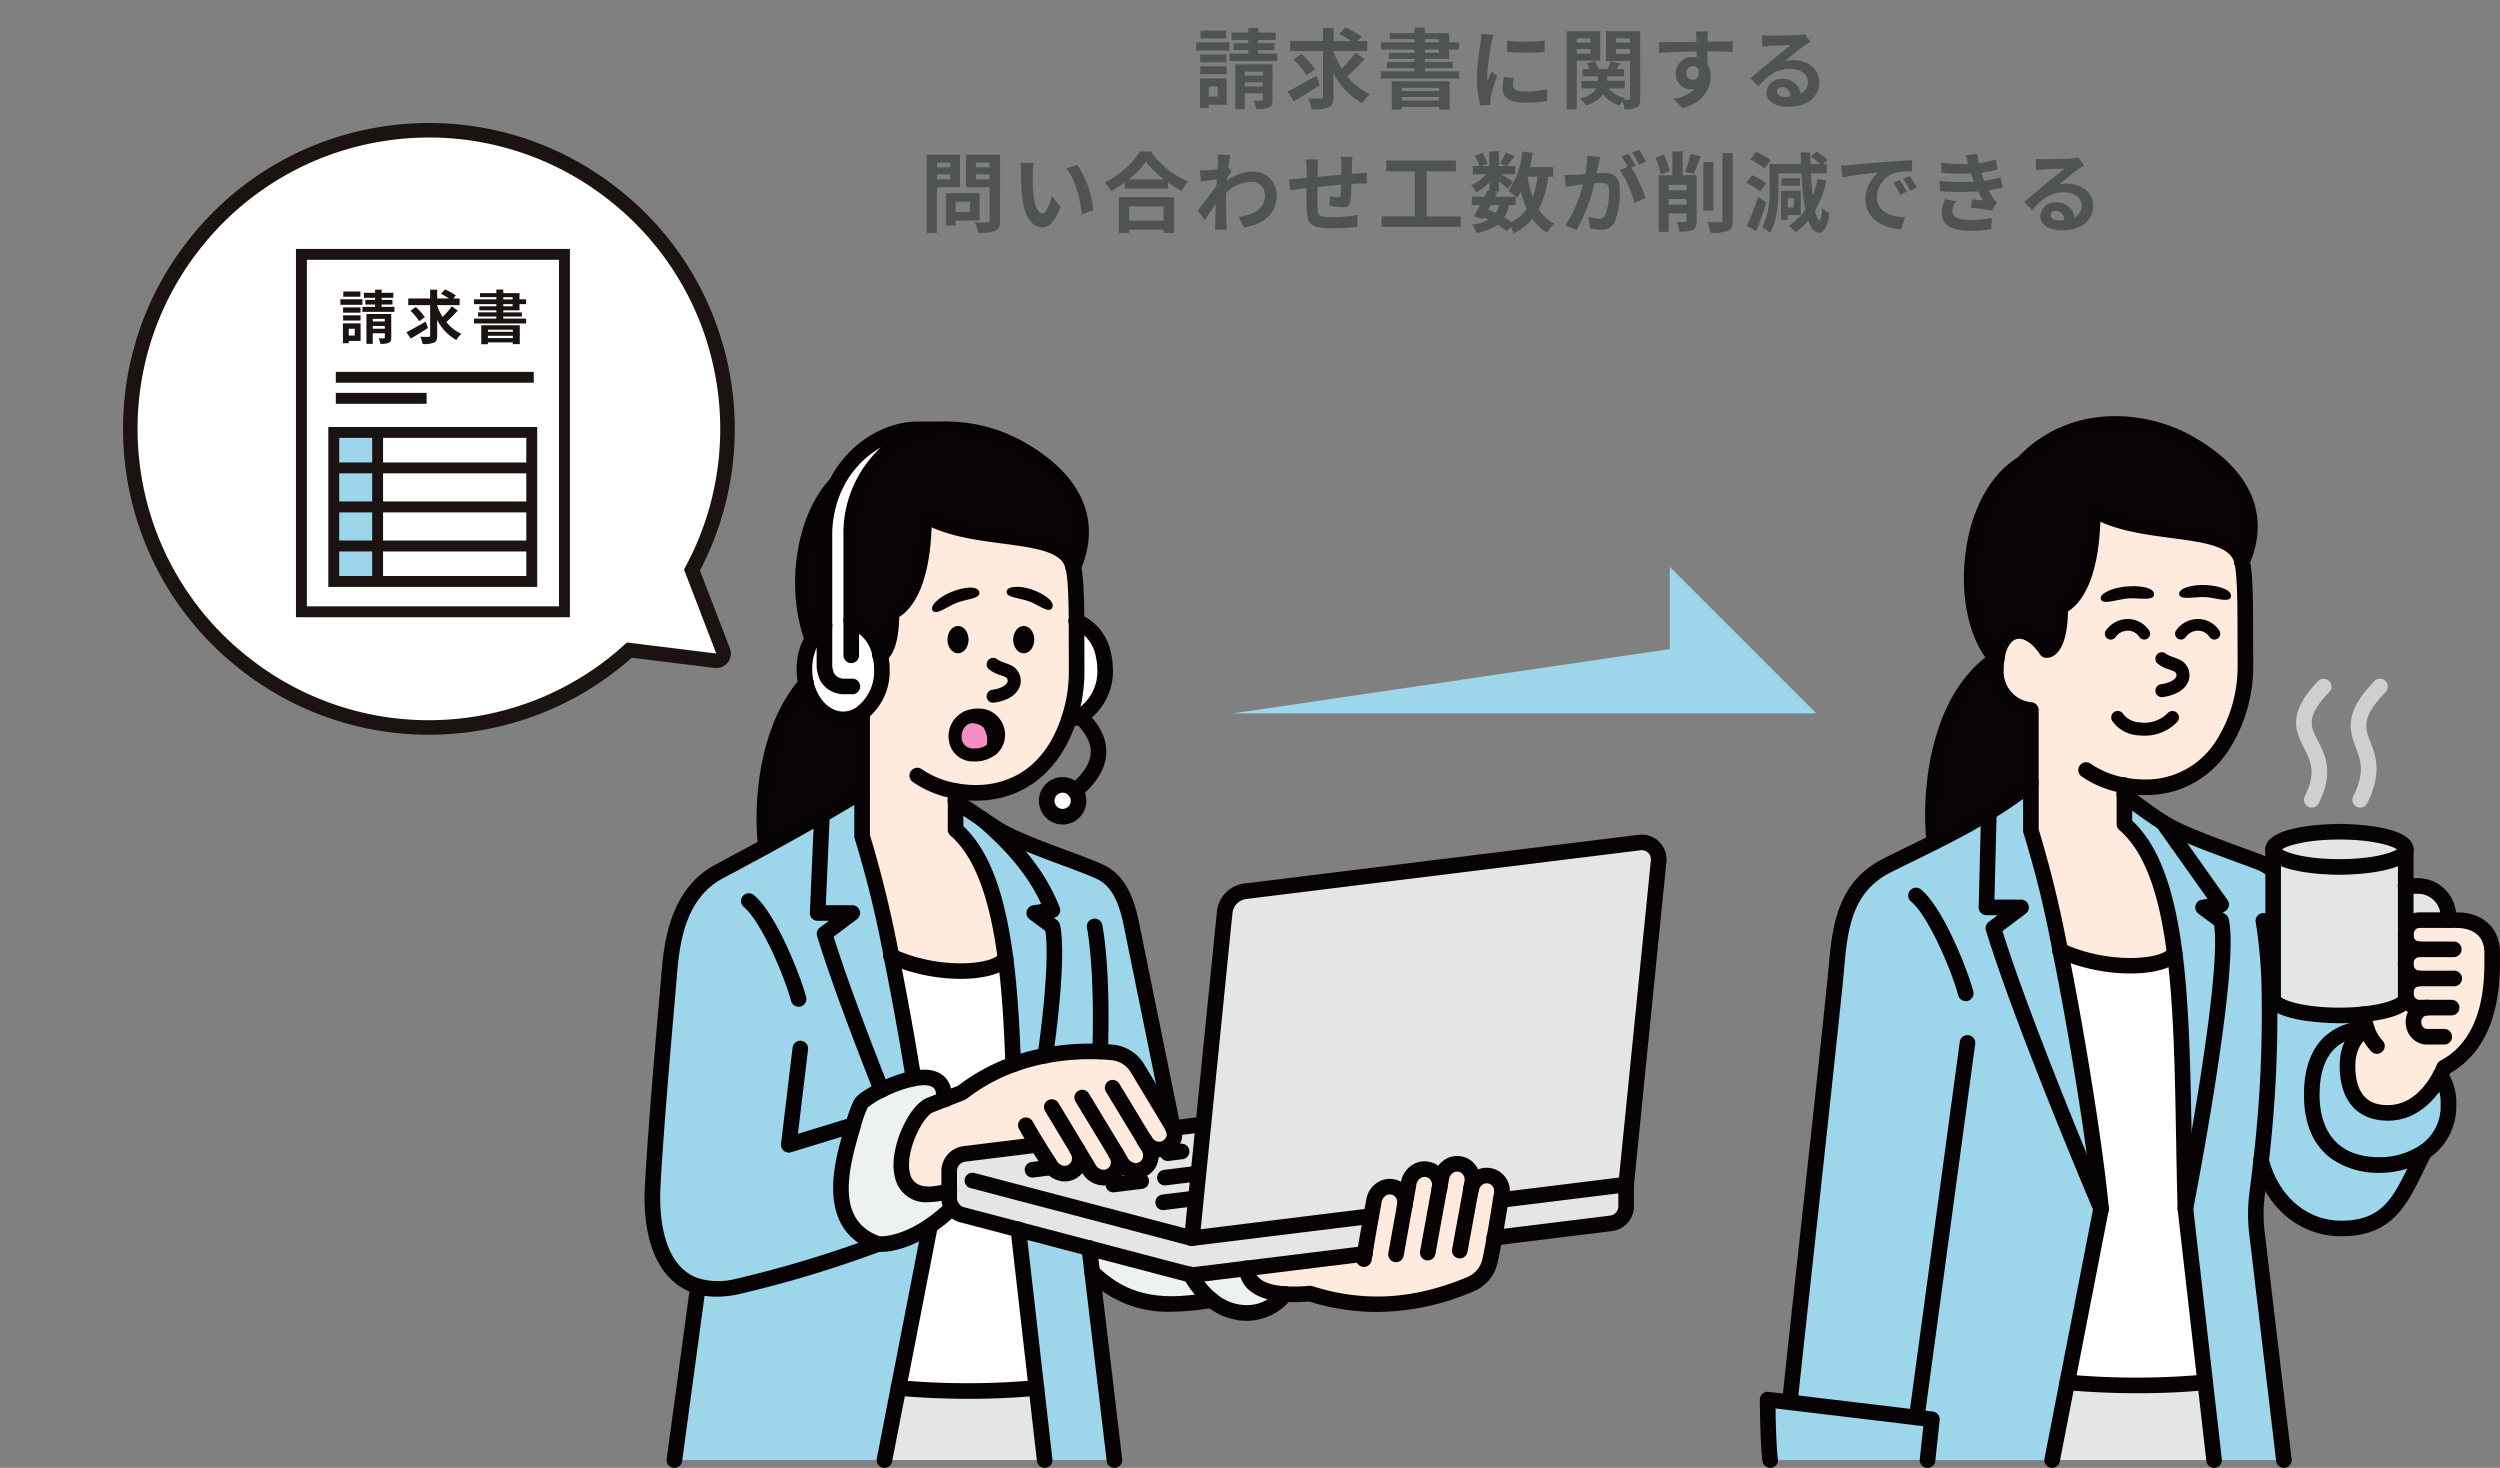 <svg xmlns="http://www.w3.org/2000/svg" width="344.001" height="201.982"><rect width="100%" height="100%" fill="#808080" stroke="none"/><path d="M169.614 98.164h80.318L229.773 78v11.312z" fill="#9dd5ea"/><g fill="#fff"><path d="M26.632 33.766l.067-.086a40.751 40.751 0 0112.37-10.59 40.874 40.874 0 0114.952-4.858 40.872 40.872 0 0115.682 1.104 40.749 40.749 0 0114.56 7.291l.087.068a40.86 40.86 0 019.69 10.83 40.858 40.858 0 015.183 13.034c.965 4.6 1.139 9.29.515 13.937a40.647 40.647 0 01-4.311 13.536l-.21.401.162.423 4.115 10.71a.985.985 0 01-.146.975.985.985 0 01-.91.377L87.05 89.509l-.45-.056-.338.302a40.647 40.647 0 01-12.095 7.45 41.087 41.087 0 01-13.65 2.865 40.858 40.858 0 01-13.898-1.882 40.86 40.86 0 01-12.85-6.79l-.086-.068a40.749 40.749 0 01-10.591-12.37 40.872 40.872 0 01-4.857-14.952 40.874 40.874 0 011.104-15.682 40.751 40.751 0 017.292-14.56z"/><path d="M27.42 34.382a39.878 39.878 0 00-8.191 29.505 39.877 39.877 0 0015.07 26.655l.087.067a39.864 39.864 0 0012.536 6.625 39.86 39.86 0 0013.56 1.837A40.09 40.09 0 0073.8 96.276a39.65 39.65 0 0011.798-7.268l.677-.603 12.285 1.52-4.44-11.556.421-.802a39.65 39.65 0 004.206-13.204 40.09 40.09 0 00-.503-13.599A39.86 39.86 0 0093.19 38.05a39.863 39.863 0 00-9.455-10.566l-.087-.068a39.877 39.877 0 00-29.505-8.19 39.878 39.878 0 00-26.655 15.071l-.067.086m-1.576-1.232l.067-.086C40.2 14.786 66.601 11.551 84.88 25.84l.087.068c16.243 12.698 20.604 34.963 11.346 52.59l4.116 10.71c.541 1.41-.615 2.888-2.113 2.703l-11.387-1.408c-14.871 13.24-37.53 14.381-53.774 1.683l-.086-.067C14.79 77.83 11.557 51.429 25.845 33.151z" fill="#1a1311"/></g><path fill="#fff" stroke="#1a1311" stroke-miterlimit="10" stroke-width="1.5" d="M41.474 35h36.195v49.183H41.474z"/><path d="M49.588 40.11h-2.352v.72h2.352zm.284 1.072h-3.036v.756h3.036zm-.26 1.112h-2.4v.728h2.4zm-2.4 1.808h2.4v-.712h-2.4zm1.6 1.144v.92h-.824v-.92zm.808-.752h-2.432v2.728h.8v-.312h1.632zm1.672.736v-.376h1.656v.376zm1.656-1.352v.36h-1.656v-.36zm.888-.672H50.42v4.112h.872v-1.464h1.656v.576c0 .088-.024.12-.128.12s-.432.008-.728 0a2.821 2.821 0 01.248.76 2.838 2.838 0 001.152-.136c.272-.12.344-.328.344-.728zm-1.32-.984v-.32h1.488v-.64h-1.488v-.288h1.608v-.68h-1.608v-.432h-.9v.432h-1.544v.68h1.54v.288h-1.34v.64h1.34v.32h-1.74v.688h4.4v-.688zm6.056 2.032c-.952.552-1.984 1.128-2.648 1.456l.592.88c.7-.4 1.584-.952 2.376-1.464zm-.112-.608a7.593 7.593 0 00-1.248-1.4l-.728.512a7.806 7.806 0 011.2 1.448zm3.7-1.5a9.966 9.966 0 01-1.26 1.452 8.18 8.18 0 01-.744-1.528v-.08h3.088v-.92h-.888l.368-.416a9.86 9.86 0 00-1.488-.832l-.552.6a11.045 11.045 0 011.1.648h-1.628v-1.2h-.968v1.2h-3.016v.92h3.016v4.168c0 .144-.056.192-.208.192s-.664.008-1.152-.012a3.948 3.948 0 01.328 1 3.671 3.671 0 001.56-.2c.336-.152.44-.416.44-.976v-2.14a6.622 6.622 0 002.632 2.768 3.822 3.822 0 01.7-.848 5.785 5.785 0 01-2.072-1.632 18.432 18.432 0 001.576-1.584zm8.408 3.224v.288H67.14v-.288zm-3.428 1.148v-.312h3.424v.312zm-.92.84h.92v-.24h3.424v.232h.96v-2.592h-5.3zm3.032-5.512h1.288v.3h-1.288zm0-.952h1.288v.3h-1.288zm2.232 1.808v-.856h.912v-.656h-.912v-.852h-2.232v-.5H68.3v.5h-2.256v.552H68.3v.3h-3.072v.656H68.3v.3h-2.344v.552H68.3v.28h-2.52v.576h2.52v.288h-3.08v.664h7.176v-.664h-3.144v-.284h2.56v-.576h-2.56v-.28z" fill="#1a1311"/><path d="M73.448 51.919H46.206m12.496 2.892H46.206" fill="none" stroke="#1a1311" stroke-miterlimit="10" stroke-width="1.5"/><path fill="#9dd5ea" d="M45.937 59.537h6.039v20.519h-6.039z"/><path d="M51.961 80.019V59.493m-6.034.011h27.242v20.505H45.927zm.178 4.879h26.886m-26.886 5.373h26.886M46.105 75.13h26.886" fill="none" stroke="#1a1311" stroke-miterlimit="10" stroke-width="1.5"/><path d="M336.902 126.101v.511h-4.03a1.781 1.781 0 00-1.31.587 2.03 2.03 0 00-.529 1.188v-6.478h1.682a4.189 4.189 0 014.187 4.192zm-14.995-11.649c5.039 0 9.125 1.084 9.125 2.419s-4.086 2.423-9.125 2.423-9.122-1.084-9.122-2.423 4.083-2.419 9.122-2.419z" fill="#e4e6e6"/><path d="M331.033 136.869v.433c0 1.023-2.394 1.9-5.776 2.251a32.782 32.782 0 01-3.35.168c-5.039 0-9.122-1.081-9.122-2.419v-20.431c0 1.339 4.083 2.423 9.122 2.423s9.125-1.084 9.125-2.423v11.516a1.925 1.925 0 000 .458v3.554a1.925 1.925 0 000 .458v3.554a1.927 1.927 0 000 .458z" fill="#e4e6e6"/><path d="M332.872 130.624a1.91 1.91 0 01-1.839-1.779v-.458a2.031 2.031 0 01.53-1.188 1.779 1.779 0 011.309-.587h5.19c2.559 0 4.864 1.374 4.864 4.531s.325 12.071-6.628 15.761a9.978 9.978 0 01-.5 1.074c-.941 1.782-3.242 5.153-7.186 5.153-4.721 0-5.593-3.69-5.593-6.467 0-4 2.669-5.071 2.669-5.071a8.609 8.609 0 01-.43-2.04c3.382-.354 5.776-1.227 5.776-2.251v-.894a1.91 1.91 0 011.839-1.775 1.779 1.779 0 01-1.309-.587 2.052 2.052 0 01-.53-1.192v-.458a1.91 1.91 0 011.838-1.772z" fill="#ffeade"/><path d="M335.797 147.978a6.73 6.73 0 011.105 4 7.5 7.5 0 01-3.335 6.535 11.215 11.215 0 01-6.105 1.8c-3.65 0-9.362-1.474-9.362-9.677 0-9.681 7.587-9.04 7.587-9.04s-2.67 1.066-2.67 5.071c0 2.777.873 6.467 5.594 6.467 3.944-.003 6.249-3.374 7.186-5.156z" fill="#9dd5ea"/><path d="M327.462 160.31a11.213 11.213 0 006.1-1.8c-2.931 5.765-4.241 10.525-11.42 10.525-5.529 0-9.648-4.087-11.012-9.344a174.165 174.165 0 001.149-22.381l.5-.011c0 1.338 4.083 2.419 9.122 2.419a32.756 32.756 0 003.35-.168 8.564 8.564 0 00.429 2.04s-7.587-.641-7.587 9.04c.006 8.205 5.718 9.68 9.369 9.68z" fill="#9dd5ea"/><path d="M312.284 137.313a174.166 174.166 0 01-1.149 22.381q-.248 2.249-.558 4.649a21.358 21.358 0 00-.022 5.279l3.711 31.285h-9.608l-1.22-10.7-2.727-23.9s6.449-32.914 4.924-39.6l-2.491-1.847 2.491-.4-8.013-11.3c2.664 1.736 9.151 3.908 13.2 5.454a6.8 6.8 0 011.961 1.156v17.525z" fill="#9dd5ea"/><path d="M292.319 108.071v5.329c3.933 3.4 5.9 9.752 6.921 17.79-1.611 2.194-9.566 2.484-15.746-.369a145.682 145.682 0 00-4.038-16.519V97.69a5.325 5.325 0 01-4.81-5.565 10.456 10.456 0 01.1-1.478c.629-4.556 4.236-5.153 6.863-1.2 0 0 1.894.165 1.894-6 0 0 4.513-1.2 4.47-13.417 6.864 4.28 19.4 1.668 20.521 7.229.487 1.5.472 7.2.472 8.929 0 1.428.015 3.056.015 5.59 0 6.71-3.818 16.548-13.846 16.548a15.4 15.4 0 01-2.816-.255z" fill="#ffeade"/><path d="M301.333 61.064c10.325 5.952 8.582 13.13 7.157 16.194-1.116-5.561-13.656-2.949-20.52-7.229.042 12.214-4.47 13.417-4.47 13.417 0 6.166-1.893 6-1.893 6-2.626-3.955-6.234-3.357-6.864 1.2-5.293-5.608-4.734-21.805 3.593-26.883 6.406-6.821 16.08-6.688 22.997-2.699z" fill="#080304"/><path d="M305.635 126.71c1.525 6.685-4.924 39.6-4.924 39.6-.361-12.672-.2-25.18-1.47-35.118-1.024-8.038-2.989-14.39-6.922-17.79v-4.044a63.513 63.513 0 005.3 3.811l8.012 11.3-2.49.4z" fill="#9dd5ea"/><path d="M303.439 190.21l1.22 10.7h-22.282l2.083-10.7a106.2 106.2 0 0018.979 0z" fill="#e4e6e6"/><path d="M300.71 166.308l2.728 23.9a106.167 106.167 0 01-18.979 0l4.652-23.9c-.755-8.042-3.139-23.155-5.619-35.487 6.18 2.852 14.136 2.562 15.747.369 1.271 9.938 1.114 22.446 1.471 35.118z" fill="#fff"/><path d="M263.742 195.048l-17.458-2.094c.716-7 5.987-54.712 6.431-60.037.476-5.712 1.341-10.98 6.9-13.807 1.932-.98 4.19-2.054 6.563-3.249 2.445-1.228 5.014-2.58 7.483-4.087l-.326 13.091h4.76l-3.808 2.856c4.08 13.349 14.819 38.59 14.819 38.59l-4.652 23.9-2.083 10.7h-17.146l.6-5.608z" fill="#9dd5ea"/><path d="M283.494 130.821c2.48 12.332 4.863 27.445 5.618 35.487 0 0-10.74-25.241-14.819-38.589l3.808-2.856h-4.76l.326-13.091c.9-.548 1.789-1.117 2.655-1.707a43.44 43.44 0 003.135-2.341v6.576a145.606 145.606 0 014.037 16.521z" fill="#9dd5ea"/><path d="M279.457 104.174v3.55c-.992.816-2.044 1.6-3.135 2.341a60.648 60.648 0 01-2.656 1.707c-2.469 1.506-5.039 2.859-7.483 4.087-.569-4.391-.619-19.01 8.56-25.212a10.6 10.6 0 00-.1 1.478 5.325 5.325 0 004.81 5.565z" fill="#080304"/><path d="M265.833 195.299l-.6 5.608h-21.651c-.319-2.333-.352-8.321-.352-8.321l3.057.365 17.457 2.094z" fill="#9dd5ea"/><path d="M295.033 101.227a6.988 6.988 0 01-.766-.042 4.71 4.71 0 01-3.622-1.983.895.895 0 111.542-.907 3.069 3.069 0 002.275 1.112 4.51 4.51 0 003.8-1.269.895.895 0 111.309 1.22 6.18 6.18 0 01-4.538 1.869z" fill="#070203"/><path d="M246.286 194.025c-.037 0-.073 0-.111-.005a1.073 1.073 0 01-.958-1.177c.262-2.57 1.144-10.667 2.164-20.042 1.775-16.313 3.984-36.616 4.264-39.974.5-5.98 1.446-11.6 7.487-14.674.982-.5 2.041-1.017 3.161-1.566 1.091-.535 2.234-1.095 3.406-1.685 1.889-.949 4.71-2.4 7.407-4.044.9-.549 1.782-1.113 2.61-1.678.947-.645 1.841-1.3 2.666-1.965V98.59a6.288 6.288 0 01-4.81-6.463 11.428 11.428 0 01.108-1.63c.352-2.55 1.583-4.25 3.377-4.66 1.592-.366 3.31.4 4.735 2.077a10.945 10.945 0 00.633-4.466 1 1 0 01.778-1.034c.266-.111 3.729-1.773 3.691-12.379a1.074 1.074 0 011.642-.915c2.831 1.765 6.906 2.3 10.5 2.78 4.978.659 9.681 1.281 10.492 5.09.35 1.161.506 3.964.5 9.054v.144c0 .611 0 1.259.006 2 0 .989.008 2.142.008 3.591a21.238 21.238 0 01-3.344 11.388 13.408 13.408 0 01-11.575 6.234 16.534 16.534 0 01-3.009-.272 14.066 14.066 0 01-5.748-2.335 1.074 1.074 0 011.321-1.693 12.179 12.179 0 004.815 1.916 14.364 14.364 0 002.62.237 11.376 11.376 0 009.792-5.281 19.018 19.018 0 002.981-10.193c0-1.446 0-2.6-.009-3.582 0-.744-.005-1.394-.005-2.008v-.145c0-5.913-.228-7.861-.42-8.453a.948.948 0 01-.031-.12c-.473-2.356-4.276-2.859-8.681-3.442-3.2-.424-6.77-.9-9.74-2.231-.3 8.677-3.035 11.463-4.451 12.328-.068 2.983-.6 4.893-1.618 5.827a1.913 1.913 0 01-1.435.567 1.075 1.075 0 01-.8-.475c-1.01-1.521-2.226-2.331-3.177-2.114-.861.2-1.508 1.268-1.729 2.865a9.455 9.455 0 00-.086 1.331 4.221 4.221 0 003.823 4.5 1.073 1.073 0 01.986 1.07v10.035a1.073 1.073 0 01-.391.829 45.421 45.421 0 01-3.212 2.4c-.86.586-1.77 1.171-2.7 1.738-2.762 1.685-5.637 3.164-7.558 4.128-1.178.593-2.329 1.157-3.426 1.695-1.113.546-2.166 1.061-3.134 1.553-5.061 2.573-5.856 7.382-6.319 12.938-.282 3.385-2.493 23.7-4.27 40.028-1.02 9.372-1.9 17.466-2.163 20.029a1.073 1.073 0 01-1.063.954z" fill="#070203"/><path d="M274.746 91.72a1.071 1.071 0 01-.781-.336c-2.957-3.133-4.325-9.206-3.485-15.469.791-5.9 3.4-10.623 7.175-12.991 7.077-7.426 17.5-6.661 24.217-2.789 11.223 6.47 9.049 14.447 7.595 17.577a1.074 1.074 0 11-1.947-.905c1.5-3.221 2.616-9.429-6.72-14.811-6.039-3.48-15.4-4.182-21.678 2.5a1.093 1.093 0 01-.224.182c-3.283 2-5.576 6.2-6.29 11.52-.745 5.56.427 11.07 2.918 13.71a1.073 1.073 0 01-.781 1.811zm-11.002 104.399a1.076 1.076 0 01-1.065-1.218l6.985-51.541a1.073 1.073 0 112.127.288l-6.985 51.541a1.073 1.073 0 01-1.062.93zm6.743-58.362a1.074 1.074 0 01-1.038-.8c-.861-3.281-4.053-10.86-6.474-12.9a1.074 1.074 0 111.384-1.642c3.106 2.618 6.429 11.183 7.167 14a1.076 1.076 0 01-1.04 1.347zm18.625 29.625a1.075 1.075 0 01-.988-.653c-.108-.253-10.809-25.446-14.858-38.7a1.072 1.072 0 01.382-1.173l1.23-.923h-1.538a1.074 1.074 0 01-1.074-1.1l.326-13.091a1.073 1.073 0 112.146.053l-.3 11.99h3.659a1.074 1.074 0 01.645 1.933l-3.2 2.4c4.173 13.315 14.453 37.516 14.558 37.764a1.074 1.074 0 01-.988 1.495zm11.599 0a1.088 1.088 0 01-.208-.02 1.074 1.074 0 01-.847-1.26c.017-.082 1.626-8.317 3.028-17.259 2.18-13.9 2.309-19.4 1.974-21.52l-2.154-1.6a1.074 1.074 0 01.47-1.923l.785-.125-7.014-9.889a1.074 1.074 0 011.751-1.242l8.013 11.3a1.074 1.074 0 01-.677 1.676l.441.326a1.077 1.077 0 01.407.624c.663 2.906.031 10.547-1.877 22.712-1.408 8.979-3.025 17.25-3.041 17.332a1.075 1.075 0 01-1.051.868z" fill="#070203"/><path d="M312.785 120.851a1.07 1.07 0 01-.692-.253 5.707 5.707 0 00-1.652-.974c-.875-.334-1.865-.7-2.906-1.08-3.9-1.43-8.312-3.052-10.5-4.478a64 64 0 01-5.4-3.884 1.074 1.074 0 111.371-1.653 63.071 63.071 0 005.206 3.739c1.981 1.291 6.464 2.938 10.065 4.26a254.3 254.3 0 012.932 1.089 7.894 7.894 0 012.272 1.339 1.074 1.074 0 01-.694 1.894z" fill="#070203"/><path d="M304.656 201.981a1.073 1.073 0 01-1.064-.952l-3.947-34.6c0-.03-.005-.061-.006-.091-.094-3.3-.154-6.618-.21-9.825-.165-9.2-.319-17.893-1.252-25.187-1.117-8.774-3.2-14.212-6.558-17.114a1.075 1.075 0 01-.372-.812v-5.328a1.074 1.074 0 112.147-.007v4.857c3.563 3.328 5.764 9.112 6.912 18.133.948 7.411 1.1 16.159 1.27 25.421.056 3.187.116 6.481.208 9.757l3.942 34.554a1.073 1.073 0 01-.945 1.188 1.031 1.031 0 01-.125.006zm9.609 0a1.074 1.074 0 01-1.065-.947l-3.711-31.285a22.44 22.44 0 01.023-5.542c.2-1.581.392-3.138.555-4.629a173.965 173.965 0 001.143-22.243 67.853 67.853 0 00-.817-10.416 1.073 1.073 0 012.105-.419 68.075 68.075 0 01.858 10.792 176.41 176.41 0 01-1.155 22.521 242 242 0 01-.562 4.67 20.3 20.3 0 00-.02 5.012l3.711 31.287a1.074 1.074 0 01-.94 1.193 1.088 1.088 0 01-.125.006zm-31.888.001a1.077 1.077 0 01-1.055-1.28l6.706-34.447c-.771-8.079-3.164-23.171-5.588-35.222a141.968 141.968 0 00-4-16.377 1.056 1.056 0 01-.061-.355v-6.575a1.073 1.073 0 112.147 0v6.4a155.25 155.25 0 014.016 16.49c2.452 12.19 4.874 27.494 5.635 35.6a1.067 1.067 0 01-.015.305l-6.735 34.6a1.074 1.074 0 01-1.05.861z" fill="#070203"/><path d="M294.153 191.708c-3.292 0-6.653-.143-9.792-.429a1.073 1.073 0 01.194-2.138 105.192 105.192 0 0018.774 0 1.074 1.074 0 01.213 2.137c-2.865.286-6.097.43-9.389.43zm-50.575 10.274a1.073 1.073 0 01-1.062-.928c-.325-2.376-.36-8.213-.361-8.46a1.074 1.074 0 011.2-1.072l3.056.365c.03 0 .059.008.087.014l19.461 2.334a1.073 1.073 0 01.939 1.18l-.6 5.608a1.074 1.074 0 01-2.136-.229l.488-4.554-18.495-2.218c-.029 0-.057-.008-.085-.014l-1.756-.21c.028 1.858.107 5.355.328 6.964a1.075 1.075 0 01-1.066 1.219zm49.574-68.03a25.151 25.151 0 01-10.109-2.156l-.043-.02a1.074 1.074 0 01.839-1.977l.073.033c6.144 2.835 13.36 2.224 14.462.722a1.074 1.074 0 011.731 1.271c-1.042 1.422-3.741 2.127-6.953 2.127zm-26.97-17.02a1.074 1.074 0 01-1.064-.935c-.667-5.151-.349-19.908 9.024-26.24a1.073 1.073 0 011.2 1.779c-8.473 5.724-8.717 19.4-8.1 24.185a1.073 1.073 0 01-.927 1.2 1.091 1.091 0 01-.133.011zm24.26-28.926a.8.8 0 01-.672-1.248 3.7 3.7 0 012.95-1.585 3.546 3.546 0 012.981 1.557.805.805 0 11-1.306.942 1.9 1.9 0 00-1.641-.889 2.076 2.076 0 00-1.64.861.8.8 0 01-.672.362zm9.655-.001a.805.805 0 01-.672-1.248 3.7 3.7 0 012.952-1.585 3.524 3.524 0 012.977 1.558.805.805 0 11-1.308.939 1.92 1.92 0 00-1.635-.888 2.076 2.076 0 00-1.64.861.8.8 0 01-.674.363zm21.81 32.363c-1.043 0-10.195-.1-10.195-3.5s9.152-3.493 10.195-3.493 10.2.1 10.2 3.493-9.156 3.5-10.2 3.5zm-7.905-3.5c.76.537 3.479 1.348 7.905 1.348s7.149-.811 7.91-1.348c-.762-.537-3.482-1.346-7.91-1.346s-7.144.814-7.906 1.351zm16 .171z" fill="#070203"/><path d="M321.907 140.796c-1.043 0-10.195-.1-10.195-3.493v-20.431a1.073 1.073 0 112.147 0v20.311c.486.525 3.274 1.466 8.048 1.466a31.471 31.471 0 003.239-.162c3.038-.318 4.5-.985 4.813-1.306v-20.308a1.073 1.073 0 112.147 0v20.431c0 2.159-3.664 3-6.738 3.319a33.767 33.767 0 01-3.461.173z" fill="#070203"/><path d="M336.903 127.687a1.073 1.073 0 01-1.074-1.074v-.512a3.12 3.12 0 00-3.114-3.117h-1.682a1.074 1.074 0 110-2.147h1.682a5.269 5.269 0 015.261 5.264v.512a1.073 1.073 0 01-1.073 1.074z" fill="#070203"/><path d="M328.61 154.205c-4.237 0-6.667-2.748-6.667-7.541 0-4.678 3.209-6.013 3.346-6.068a1.075 1.075 0 01.8 1.995c-.067.03-1.994.9-1.994 4.074 0 5.394 3.4 5.394 4.52 5.394 3.322 0 5.333-2.87 6.237-4.581a9.383 9.383 0 00.445-.949 1.079 1.079 0 01.5-.572c6.1-3.237 6.071-11.061 6.058-14.4v-.411c0-3.12-2.65-3.457-3.79-3.457h-5.189a.712.712 0 00-.519.24.96.96 0 00-.251.568c0 .016 0 .031-.005.046a.742.742 0 000 .152v.042a.842.842 0 00.771.816h4.8a1.074 1.074 0 010 2.147h-4.8a2.976 2.976 0 01-2.9-2.721 2.574 2.574 0 01-.023-.36 2.628 2.628 0 01.022-.358 3.082 3.082 0 01.81-1.79 2.861 2.861 0 012.1-.93h5.189c3.606 0 5.937 2.2 5.937 5.6v.4c.013 3.353.047 12.172-6.855 16.118-.093.207-.225.487-.4.818-.915 1.724-3.528 5.728-8.142 5.728z" fill="#070203"/><path d="M337.669 135.71h-4.8a2.868 2.868 0 01-2.1-.933 3.108 3.108 0 01-.806-1.79 2.62 2.62 0 01-.022-.358 2.66 2.66 0 01.022-.36 2.976 2.976 0 012.906-2.718 1.074 1.074 0 010 2.147.841.841 0 00-.772.813l-.005.042a.987.987 0 000 .152c0 .016 0 .031.005.046a.979.979 0 00.252.572.713.713 0 00.52.24h4.8a1.074 1.074 0 110 2.147z" fill="#070203"/><path d="M337.31 139.722h-4.437a2.867 2.867 0 01-2.1-.933 3.109 3.109 0 01-.806-1.79 2.622 2.622 0 01-.022-.358 2.659 2.659 0 01.022-.36 2.976 2.976 0 012.906-2.718 1.074 1.074 0 010 2.147.841.841 0 00-.772.813l-.005.042a.989.989 0 000 .152c0 .015 0 .03.005.046a.98.98 0 00.252.571.713.713 0 00.52.24h4.437a1.074 1.074 0 110 2.147z" fill="#070203"/><path d="M336.297 143.733h-2.344a2.866 2.866 0 01-2.1-.933 3.154 3.154 0 01-.829-2.148 3.009 3.009 0 012.928-3.078 1.074 1.074 0 110 2.147.866.866 0 00-.78.931 1.015 1.015 0 00.259.693.714.714 0 00.521.241h2.344a1.074 1.074 0 110 2.147zm-9.229 1.276a1.058 1.058 0 01-.712-.275 6.932 6.932 0 01-1.684-2.789 9.715 9.715 0 01-.484-2.3 1.073 1.073 0 112.138-.193 7.549 7.549 0 00.375 1.786 5.072 5.072 0 001.1 1.905 1.076 1.076 0 01-.734 1.861z" fill="#070203"/><path d="M327.461 161.384a11.3 11.3 0 01-6.688-1.973c-2.486-1.84-3.747-4.793-3.747-8.778 0-3.572.974-6.279 2.894-8.044a8.284 8.284 0 015.857-2.066 1.074 1.074 0 01-.176 2.14 6.193 6.193 0 00-4.247 1.525c-1.446 1.343-2.18 3.511-2.18 6.445 0 3.213 1.077 8.6 8.288 8.6a10.11 10.11 0 005.5-1.609 6.439 6.439 0 002.867-5.648 5.758 5.758 0 00-.878-3.341 1.079 1.079 0 01.19-1.5 1.068 1.068 0 011.5.172 7.689 7.689 0 011.34 4.671 8.582 8.582 0 01-3.805 7.422 12.307 12.307 0 01-6.715 1.984z" fill="#070203"/><path d="M322.146 170.113c-5.721 0-10.452-3.984-12.051-10.148a1.074 1.074 0 112.079-.539c1.345 5.188 5.259 8.54 9.972 8.54 5.632 0 7.147-3.129 9.441-7.864.325-.671.662-1.365 1.022-2.074a1.074 1.074 0 011.914.973 104.1 104.1 0 00-1 2.037c-2.362 4.869-4.399 9.075-11.377 9.075z" fill="#070203"/><path d="M318.099 111.123a1.074 1.074 0 01-.958-1.557c1.637-3.248.79-4.9-.107-6.647-1.13-2.2-2.412-4.7 1.94-9.2a1.074 1.074 0 011.545 1.492c-3.286 3.4-2.6 4.726-1.575 6.733 1 1.947 2.244 4.37.114 8.594a1.075 1.075 0 01-.959.585zm6.667 0a1.074 1.074 0 01-.958-1.557c1.648-3.268 1.021-4.929.356-6.688-1.035-2.739-1.457-5 2.564-9.164a1.074 1.074 0 011.545 1.492c-3.387 3.508-2.876 4.863-2.1 6.913.724 1.917 1.625 4.3-.448 8.413a1.072 1.072 0 01-.959.591z" fill="#cfcfcf"/><path d="M297.481 95.93a.895.895 0 01-.132-1.78c1.485-.223 2.079-.775 2.135-1.18a.578.578 0 00-.348-.592 9.444 9.444 0 00-.667-.26 4.288 4.288 0 01-1.632-.854.894.894 0 011.285-1.244 4.96 4.96 0 00.959.417c.27.1.548.2.8.313a2.378 2.378 0 011.377 2.469c-.092.661-.634 2.25-3.641 2.7a.936.936 0 01-.136.011zm-1.094-14.069c.149-1.031-2.015-1.338-3.927-1.145s-3.658 1-3.375 1.761 2.189.021 3.644-.12 3.531.385 3.658-.496zm10.572.278c.271-1-1.771-1.586-3.634-1.641s-3.642.523-3.465 1.311 2.1.3 3.519.35 3.347.839 3.58-.02z" fill="#070203"/><g transform="translate(88.694 58)"><path d="M47.883 45.029c.462-2.52-.265-4.642-3.456-4.341a3.659 3.659 0 011.513-.3 2.708 2.708 0 011.943 4.641z" fill="#080304"/><path d="M44.427 40.688c3.193-.3 3.919 1.821 3.457 4.341a3.746 3.746 0 01-2.6.848c-3.037-.004-3.433-4.051-.857-5.189z" fill="#f58fc1"/><path d="M59.244 50.834A2.189 2.189 0 1157.526 50a2.171 2.171 0 011.718.834zm3.9-18.705a8.649 8.649 0 01.226 1.979 7.194 7.194 0 01-3.157 6.281c-.1.061-.208.114-.315.165a4.232 4.232 0 01-1.5.411 20.776 20.776 0 001.06-6.417c0-2.534-.015-4.162-.015-5.59v-1.482a6.248 6.248 0 013.701 4.653zm-38.393-4.045V15.748a15.9 15.9 0 011.646-7.218A13.094 13.094 0 0137.63 1.076h3.69c-5.977 0-12.88 5.457-12.88 14.673v11.638a6.133 6.133 0 013.983 4.742 8.673 8.673 0 01.226 1.979 7.192 7.192 0 01-3.157 6.281 4.3 4.3 0 01-2.169.594c-2.412 0-4.448-2.065-5.1-4.9a8.639 8.639 0 01-.226-1.972 8.162 8.162 0 011.113-4.2 5.97 5.97 0 011.641-1.827z" fill="#fff"/><path d="M24.408 54.129a399.183 399.183 0 01-7.7 4.312c-.5-3.847-.638-15.353 5.514-22.363.655 2.838 2.691 4.9 5.1 4.9a4.3 4.3 0 002.169-.594h.447V50.83s-1.722 1.105-5.53 3.299zm1.99-45.6a15.907 15.907 0 00-1.646 7.218v12.336a5.97 5.97 0 00-1.646 1.822c-2.426-6.188-1.578-16.115 3.292-21.376zm25.415-4.694c10.325 5.951 8.579 13.13 7.155 16.194-1.114-5.561-13.654-2.949-20.518-7.229.04 12.214-4.471 13.417-4.471 13.417 0 4.513-1.012 5.633-1.556 5.912a6.134 6.134 0 00-3.984-4.742V15.749c0-9.215 6.9-14.673 12.88-14.673a20.612 20.612 0 0110.494 2.759z" fill="#080304"/><path d="M75.13 117.391a1.938 1.938 0 01-.251-.05l-13.159-3.457-.522-.136-9.2-2.416-.562-.147-7.744-2.033a2.344 2.344 0 01-1.364-.973 3.11 3.11 0 01-.083-.129 2.344 2.344 0 01-.325-1.192v-3.725a2.372 2.372 0 012.083-2.351l10.067-1.245c.924 1.5 1.657 2.6 1.657 2.6 1.65 2.9 5.4.651 3.769-2.04h.007l1.563 2.6c1.644 2.877 5.365.673 3.794-2l.655 1.081c1.65 2.892 5.4.651 3.772-2.04l-.444-.737s0 .007.006.011a2.135 2.135 0 003.88-1.779l4.162-.515-1.571 15.661 23.663-2.924 1-.125c-.261 1.457-.623 3.5-.891 5.2l-1.589.2-14.647 1.807-7.083.877a2.4 2.4 0 01-.64-.011z" fill="#e4e6e6"/><path d="M136.916 57.934a2.338 2.338 0 012.613 2.552l-4.471 44.509v2.988a2.369 2.369 0 01-2.079 2.351l-16.047 1.983c.4-2.269.8-4.817.8-4.817l.182-1.045a2.148 2.148 0 10-4.211-.762l.154-.848c.562-3.1-3.74-3.854-4.251-.562l-.236 1.288c.565-3.1-3.739-3.854-4.251-.562l-.537 2.981c.565-3.1-3.739-3.854-4.248-.562 0 0-.147.773-.347 1.9l-1 .125-23.663 2.924 1.571-15.66 2.924-29.142a3.287 3.287 0 012.873-2.938z" fill="#e4e6e6"/><path d="M88.152 120.072c-2.391 3.006-6.678 3.589-10.16.8a11.721 11.721 0 01-2.86-3.482 2.4 2.4 0 00.641.011l7.082-.877c.133 2.657 2.91 3.394 5.297 3.548z" fill="#edf1f2"/><path d="M75.129 117.391a11.728 11.728 0 002.86 3.482c-6.406 1.188-11.681.776-16.4-3.84l-.391-3.285.523.136 13.159 3.457a1.934 1.934 0 00.251.05zm-32.888-9.344c.024.043.053.086.082.129a23.58 23.58 0 01-3.042 2.494c-4.227 2.884-7.14 2.505-7.14 2.505-8.253-2.849-4.244-13.216-3.433-16.369a17.79 17.79 0 011.052-2.927 8.357 8.357 0 012.831-1.9 17.808 17.808 0 014.427-1.575c1.976-.376 3.686-.107 4.087 1.582l.279 1.253-1.965.769c-3.339 1.07-8.3 15.034 2.495 11.86v.984a2.34 2.34 0 00.327 1.195z" fill="#edf1f2"/><path d="M53.917 132.98l1.135 9.927h-22.04l1.932-9.927a106.2 106.2 0 0018.973 0z" fill="#e4e6e6"/><path d="M113.704 105.692a2.148 2.148 0 114.212.762l-.182 1.045s-.405 2.548-.8 4.817c-.229 1.313-.458 2.53-.6 3.11a4.519 4.519 0 01-2.649 3.264c-6.746 2.824-13.946 3.879-22.081 1.321a31.931 31.931 0 01-3.45.061c-2.387-.154-5.165-.891-5.3-3.547l14.647-1.807 1.59-.2c.268-1.7.629-3.74.891-5.2.2-1.124.347-1.9.347-1.9.509-3.292 4.813-2.534 4.248.562l.537-2.981c.512-3.292 4.817-2.534 4.251.562l.236-1.288c.512-3.293 4.814-2.534 4.251.562zm-59.64-6.159l-10.066 1.245a2.373 2.373 0 00-2.083 2.351v2.741c-10.792 3.174-5.833-10.79-2.494-11.86l1.965-.769 2.279-.895a25.752 25.752 0 017.054-3.883 28.675 28.675 0 014.423-1.213 33.081 33.081 0 019.229-.433 4.525 4.525 0 013.45 2.176l4.137 6.875.544.913a2.871 2.871 0 01.176.333 1.029 1.029 0 01.05.114 2.135 2.135 0 01-3.879 1.779s0-.007-.006-.011l.444.737c1.628 2.691-2.123 4.932-3.772 2.04l-.655-1.081c1.571 2.673-2.15 4.878-3.793 2l-1.564-2.6h-.007c1.632 2.691-2.118 4.935-3.769 2.04-.006.003-.74-1.099-1.663-2.599z" fill="#ffeade"/><path d="M67.049 69.475l5.629 27.639a2.952 2.952 0 00-.175-.333l-.544-.913-4.137-6.875a4.525 4.525 0 00-3.45-2.176 33.079 33.079 0 00-9.229.433c1.091-7.63 1.61-14.984.973-17.772l-2.491-1.847 2.491-.4c-1.3-3.232-3.55-7.322-9.659-12.536.569.383 1.2.794 1.868 1.234 3.335 2.176 11.388 4.609 14.415 6.063 2.642 1.274 3.675 4.251 4.309 7.483zm-5.466 47.561l3.071 25.874h-9.6l-1.134-9.927-2.487-21.8.562.147 9.2 2.416z" fill="#9dd5ea"/><path d="M42.796 50.841v5.329c3.873 3.346 5.834 9.738 6.875 17.726-1.611 2.19-9.52 2.548-15.7-.3a147.364 147.364 0 00-4.036-16.519V40.393h-.444a7.194 7.194 0 003.157-6.281 8.675 8.675 0 00-.226-1.979c.544-.279 1.557-1.4 1.557-5.912 0 0 4.509-1.2 4.47-13.417 6.863 4.28 19.4 1.668 20.516 7.229.39 1.2.462 5.053.473 7.447v1.482c0 1.428.014 3.056.014 5.59a20.774 20.774 0 01-1.059 6.417C56.661 46.208 52.678 51.1 45.606 51.1a15.459 15.459 0 01-2.81-.259zm5.089-5.812a2.709 2.709 0 00-1.943-4.642 3.667 3.667 0 00-1.514.3c-2.576 1.138-2.18 5.189.852 5.189a3.746 3.746 0 002.605-.847z" fill="#ffeade"/><path d="M56.115 69.484c.637 2.788.118 10.142-.973 17.772a28.7 28.7 0 00-4.424 1.213c-.175-5.182-.469-10.124-1.048-14.569-1.042-7.988-3-14.379-6.875-17.726v-3.979s1.4 1 3.661 2.509c6.109 5.214 8.359 9.3 9.659 12.536l-2.491.4z" fill="#9dd5ea"/><path d="M51.431 111.182l2.487 21.8a106.18 106.18 0 01-18.979 0l4.341-22.31a23.551 23.551 0 003.042-2.494 2.34 2.34 0 001.363.973zM49.67 73.895c.58 4.445.873 9.387 1.049 14.569a25.735 25.735 0 00-7.054 3.883l-2.28.895-.279-1.253c-.4-1.689-2.111-1.958-4.087-1.582a494.02 494.02 0 00-3.045-16.813c6.177 2.849 14.086 2.491 15.696.301z" fill="#fff"/><path d="M39.277 110.67l-4.341 22.31-1.933 9.927H4.098l3.246-23.91a10.8 10.8 0 005.354.043 158.822 158.822 0 0019.439-5.866s2.918.38 7.14-2.504zm-5.303-37.079a489.134 489.134 0 013.045 16.813 17.81 17.81 0 00-4.427 1.575c-2.906-7.347-6.016-15.582-7.823-21.49l3.811-2.856h-4.763l.59-13.5c3.808-2.194 5.529-3.3 5.529-3.3v6.238a147.333 147.333 0 014.038 16.52z" fill="#9dd5ea"/><path d="M28.71 96.804c-.812 3.153-4.82 13.521 3.432 16.369a158.743 158.743 0 01-19.439 5.866 10.8 10.8 0 01-5.354-.043c-4.863-1.446-6.592-7.157-6.227-13.843.519-9.527 1.825-23.763 2.3-29.474s1.857-11.13 6.9-13.8Q13.86 60 16.703 58.443a381.107 381.107 0 007.7-4.312l-.59 13.5h4.764l-3.812 2.856c1.807 5.909 4.917 14.143 7.823 21.49a8.362 8.362 0 00-2.831 1.9 17.791 17.791 0 00-1.047 2.927z" fill="#9dd5ea"/><path d="M19.841 100.597a1.073 1.073 0 01-1.066-1.2l1.589-13.249a1.073 1.073 0 112.131.256l-1.392 11.611 6.73-2.062a18.383 18.383 0 01.958-2.534c.411-.863 2.259-1.875 3.324-2.4a19.12 19.12 0 014.705-1.667c4.112-.784 5.1 1.41 5.33 2.389l.282 1.267a1.076 1.076 0 11-2.1.467l-.279-1.252c-.071-.3-.3-1.245-2.838-.761a16.561 16.561 0 00-4.147 1.481 10.593 10.593 0 00-2.373 1.468 16.863 16.863 0 00-.948 2.659 1.075 1.075 0 01-.728.766l-8.868 2.717a1.068 1.068 0 01-.31.044z" fill="#070203"/><path d="M32.142 114.25a1.076 1.076 0 01-.35-.059c-8.412-2.9-5.621-12.477-4.429-16.565.122-.421.229-.787.306-1.087a1.074 1.074 0 012.08.535c-.082.318-.195.707-.325 1.153-1.771 6.075-2.625 11.969 3.068 13.934a1.074 1.074 0 01-.35 2.089zM21.19 80.524a1.075 1.075 0 01-1.039-.8c-.861-3.28-4.052-10.856-6.475-12.9a1.074 1.074 0 111.385-1.641c3.107 2.623 6.429 11.185 7.167 14a1.073 1.073 0 01-.766 1.311 1.061 1.061 0 01-.272.03zm51.488 17.664a1.074 1.074 0 01-1.051-.86l-5.629-27.639c-.529-2.7-1.384-5.6-3.722-6.726-1.082-.519-2.922-1.2-4.872-1.926-3.5-1.3-7.47-2.773-9.666-4.2-.677-.444-1.308-.858-1.88-1.243-2.247-1.5-3.671-2.516-3.686-2.526a1.074 1.074 0 111.247-1.748c.014.01 1.415 1.008 3.634 2.49.568.383 1.19.792 1.859 1.229 1.993 1.3 6.01 2.792 9.239 3.99 2.083.774 3.883 1.441 5.053 2 3.193 1.534 4.268 5.027 4.9 8.241l5.627 27.631a1.075 1.075 0 01-1.053 1.288zm-.076 24.3a15.474 15.474 0 01-11.769-4.687 1.073 1.073 0 111.5-1.535c3.921 3.832 8.4 4.86 15.459 3.552a1.073 1.073 0 11.391 2.111 30.643 30.643 0 01-5.581.559zm2.524-4.023a1.094 1.094 0 11.893-1.677 1.493 1.493 0 01.106.212 1.075 1.075 0 01-1 1.466zm-1-.669zm0-.011v.011zm0 0z" fill="#070203"/><path d="M82.84 123.749a8.846 8.846 0 01-5.465-2 .872.872 0 01-.058-.043 12.8 12.8 0 01-3.125-3.8 1.074 1.074 0 011.876-1.044 10.719 10.719 0 002.545 3.128.613.613 0 01.051.038 6.554 6.554 0 004.808 1.532 5.706 5.706 0 003.84-2.163 1.074 1.074 0 111.681 1.337 7.843 7.843 0 01-5.281 2.96 7.7 7.7 0 01-.872.055zm-37.229-71.58a16.606 16.606 0 01-3.012-.272 14.106 14.106 0 01-5.743-2.335 1.075 1.075 0 011.316-1.7 12.217 12.217 0 004.817 1.92 14.391 14.391 0 002.622.236c3.234 0 9.065-1.22 11.768-9.395a19.842 19.842 0 001-6.08c0-1.445 0-2.6-.009-3.583 0-.743-.005-1.394-.005-2.007v-1.475c-.024-5.339-.3-6.759-.419-7.121a.9.9 0 01-.032-.122c-.472-2.355-4.275-2.859-8.678-3.442-3.205-.424-6.77-.9-9.74-2.231-.3 8.677-3.036 11.463-4.451 12.327-.082 3.424-.8 5.5-2.132 6.19a1.074 1.074 0 11-.98-1.91c.008 0 .973-.641.973-4.957a1 1 0 01.779-1.033c.265-.111 3.725-1.774 3.691-12.38a1.074 1.074 0 011.642-.914c2.831 1.765 6.905 2.3 10.5 2.78 4.975.659 9.676 1.281 10.488 5.085.139.438.48 1.76.506 7.718v1.486c0 .611 0 1.259.005 2 0 .989.008 2.142.008 3.591a21.715 21.715 0 01-1.114 6.755c-2.277 6.907-7.309 10.869-13.8 10.869z" fill="#070203"/><path d="M58.967 21.103a1.074 1.074 0 01-.973-1.527c1.5-3.222 2.617-9.43-6.716-14.811a19.665 19.665 0 00-9.684-2.617h-.274a1.074 1.074 0 01-.015-2.147 21.812 21.812 0 0111.045 2.9c11.22 6.468 9.046 14.446 7.591 17.576a1.074 1.074 0 01-.974.626zm-35.862 9.876a1.074 1.074 0 01-1-.682c-2.479-6.322-1.844-16.721 3.5-22.5a1.073 1.073 0 111.575 1.459c-4.631 5-5.333 14.512-3.08 20.254a1.075 1.075 0 01-1 1.466zm9.488 62.074a1.075 1.075 0 01-1-.679c-3.669-9.279-6.312-16.537-7.851-21.572a1.074 1.074 0 01.382-1.173l1.232-.923h-1.54a1.074 1.074 0 01-1.073-1.121l.59-13.5a1.074 1.074 0 012.147.037v.051l-.542 12.382h3.641a1.074 1.074 0 01.644 1.933l-3.206 2.4c1.55 4.945 4.1 11.9 7.572 20.69a1.075 1.075 0 01-1 1.469zm22.55-4.727a1.076 1.076 0 01-1.064-1.226c1.106-7.729 1.511-14.287 1.063-17.006l-2.158-1.6a1.074 1.074 0 01.471-1.923l1.129-.18c-1.287-2.789-3.585-6.4-8.825-10.876a1.074 1.074 0 111.394-1.634c6.411 5.472 8.69 9.8 9.958 12.953a1.074 1.074 0 01-.8 1.455l.441.327a1.074 1.074 0 01.407.623c.744 3.256-.006 11.517-.957 18.163a1.074 1.074 0 01-1.059.924z" fill="#070203"/><path d="M50.717 89.537a1.074 1.074 0 01-1.073-1.037c-.2-5.979-.532-10.576-1.04-14.467-1.129-8.664-3.26-14.241-6.513-17.052a1.073 1.073 0 01-.371-.812v-5.332a1.074 1.074 0 012.147-.007v4.858c3.5 3.279 5.689 9.042 6.865 18.065.518 3.961.853 8.622 1.057 14.671a1.073 1.073 0 01-1.037 1.109zm4.334 54.444a1.074 1.074 0 01-1.065-.952l-3.622-31.725a1.074 1.074 0 112.133-.243l3.622 31.725a1.073 1.073 0 01-.944 1.189 1.146 1.146 0 01-.124.006zm9.601 0a1.073 1.073 0 01-1.064-.947l-3.46-29.159a1.074 1.074 0 112.132-.253l3.46 29.159a1.073 1.073 0 01-.939 1.193 1.117 1.117 0 01-.129.007zM62.69 87.748h-.034a1.075 1.075 0 01-1.04-1.107c.358-11.644-.728-16.885-.738-16.937a1.074 1.074 0 012.1-.452c.047.219 1.154 5.5.786 17.456a1.073 1.073 0 01-1.074 1.04zm-25.673 3.73a1.072 1.072 0 01-1.058-.9 479.67 479.67 0 00-3.039-16.775 144.054 144.054 0 00-4-16.377 1.077 1.077 0 01-.06-.354V40.388a1.074 1.074 0 012.147 0v16.5a157.558 157.558 0 014.015 16.488 481.663 481.663 0 013.053 16.851 1.073 1.073 0 01-.886 1.233 1.126 1.126 0 01-.172.018zm-4.01 52.503a1.055 1.055 0 01-.206-.02 1.073 1.073 0 01-.849-1.259l6.273-32.237a1.074 1.074 0 012.108.41l-6.273 32.237a1.074 1.074 0 01-1.053.869z" fill="#070203"/><path d="M44.632 134.478c-3.292 0-6.652-.143-9.79-.429a1.073 1.073 0 01.194-2.138 105.158 105.158 0 0018.774 0 1.074 1.074 0 11.214 2.137c-2.868.287-6.096.43-9.392.43zM43.506 76.69a24.8 24.8 0 01-9.983-2.123l-.044-.02a1.074 1.074 0 01.84-1.977l.073.033c6.1 2.816 13.3 2.17 14.413.657a1.074 1.074 0 111.73 1.272c-1.057 1.437-3.79 2.158-7.029 2.158zM16.701 59.519a1.074 1.074 0 01-1.064-.936c-.647-5.013-.275-16.316 5.772-23.209a1.074 1.074 0 111.614 1.416c-2.527 2.88-4.208 6.86-5 11.828a36.127 36.127 0 00-.26 9.689 1.074 1.074 0 01-.928 1.2 1.048 1.048 0 01-.134.012z" fill="#070203"/><path d="M27.321 42.056c-2.887 0-5.358-2.305-6.15-5.735a9.7 9.7 0 01-.252-2.213 9.219 9.219 0 011.235-4.7.6.6 0 01.03-.053 7.068 7.068 0 011.946-2.148 1.074 1.074 0 111.242 1.752 4.895 4.895 0 00-1.317 1.45.897.897 0 01-.029.053 7.053 7.053 0 00-.959 3.645 7.487 7.487 0 00.2 1.725c.554 2.4 2.223 4.076 4.058 4.076a3.226 3.226 0 001.631-.45c.016-.01.032-.018.049-.027a6.156 6.156 0 002.575-5.324 7.6 7.6 0 00-.2-1.735 5.13 5.13 0 00-3.222-3.951 1.073 1.073 0 11.568-2.07 7.175 7.175 0 014.745 5.533 9.789 9.789 0 01.253 2.223 8.29 8.29 0 01-3.693 7.21l-.059.031a5.343 5.343 0 01-2.651.708zm31.076-.019a1.074 1.074 0 01-.085-2.144 3.155 3.155 0 001.118-.309c.089-.041.163-.079.237-.123l.054-.03a6.156 6.156 0 002.576-5.324 7.632 7.632 0 00-.2-1.734 5.209 5.209 0 00-3.011-3.883 1.074 1.074 0 11.7-2.028 7.341 7.341 0 014.4 5.424 9.728 9.728 0 01.253 2.222 8.289 8.289 0 01-3.692 7.21l-.056.03a4.72 4.72 0 01-.346.179 5.3 5.3 0 01-1.863.508 2.302 2.302 0 01-.085.002zm1.816-1.65z" fill="#070203"/><path d="M28.558 37.526h-1.152a3.741 3.741 0 01-3.193-1.806 5.511 5.511 0 01-.526-1.828 1.034 1.034 0 01-.01-.145v-18a16.933 16.933 0 011.761-7.7C27.862 3.235 32.763.002 37.63.002h3.69a1.074 1.074 0 110 2.147c-5.679 0-11.807 5.2-11.807 13.6v16.423a1.073 1.073 0 11-2.147 0V15.749a16.1 16.1 0 015.151-12.186 13.024 13.024 0 00-5.162 5.45 14.814 14.814 0 00-1.532 6.736v17.924a4.4 4.4 0 00.23.945 1.564 1.564 0 001.353.764h1.152a1.074 1.074 0 110 2.147zm30.685 14.382a1.074 1.074 0 01-.686-1.9c1.833-1.522 2.786-3.026 2.832-4.471.043-1.351-.708-2.765-2.232-4.2a1.074 1.074 0 111.474-1.562c1.99 1.878 2.968 3.84 2.9 5.833-.066 2.086-1.28 4.123-3.607 6.055a1.073 1.073 0 01-.681.245z" fill="#070203"/><path d="M57.525 55.454a3.264 3.264 0 010-6.528 3.267 3.267 0 013.264 3.264 3.268 3.268 0 01-3.264 3.264zm0-4.38a1.116 1.116 0 101.117 1.116 1.09 1.09 0 00-.237-.687 1.105 1.105 0 00-.88-.43zm-12.246-4.302a3.307 3.307 0 01-3.369-2.673 3.74 3.74 0 012.156-4.229 4.551 4.551 0 011.875-.377 3.573 3.573 0 013.407 2.3 3.508 3.508 0 01-.859 3.892 4.582 4.582 0 01-3.21 1.087zm.662-5.49a2.79 2.79 0 00-1.146.222 1.968 1.968 0 00-1.133 2.225 1.522 1.522 0 001.618 1.253 2.925 2.925 0 002-.613 1.742 1.742 0 00.4-1.924 1.8 1.8 0 00-1.74-1.163z" fill="#070203"/><path d="M47.884 45.923a.894.894 0 01-.881-1.056 3.312 3.312 0 00-.375-2.769 2.462 2.462 0 00-2.118-.52.895.895 0 11-.168-1.781 4.107 4.107 0 013.605 1.092 4.886 4.886 0 01.815 4.3.9.9 0 01-.878.734zm-37.96 74.503a10.027 10.027 0 01-2.885-.4c-4.881-1.451-7.43-6.893-6.991-14.93.418-7.674 1.333-18.257 1.939-25.259.146-1.677.271-3.126.364-4.246.435-5.214 1.675-11.593 7.466-14.662a572.168 572.168 0 006.368-3.428 408.76 408.76 0 007.686-4.3c3.734-2.152 5.469-3.259 5.486-3.27a1.074 1.074 0 011.157 1.808c-.071.046-1.786 1.141-5.571 3.322a398.47 398.47 0 01-7.727 4.325 550.575 550.575 0 01-6.392 3.441c-4.844 2.568-5.92 7.985-6.333 12.944-.093 1.122-.219 2.573-.364 4.252-.6 6.989-1.519 17.552-1.935 25.191-.18 3.293-.008 11.13 5.461 12.755a9.813 9.813 0 004.826.022 158.851 158.851 0 0019.282-5.819 1.083 1.083 0 01.518-.061c.016 0 2.622.249 6.4-2.327a22.523 22.523 0 002.9-2.382 1.074 1.074 0 011.488 1.549 24.752 24.752 0 01-3.182 2.608c-3.781 2.581-6.666 2.733-7.581 2.7a159.618 159.618 0 01-19.379 5.831 14.544 14.544 0 01-3.001.336z" fill="#070203"/><path d="M4.104 143.981a1.133 1.133 0 01-.146-.009 1.074 1.074 0 01-.919-1.208l3.246-23.91a1.074 1.074 0 012.128.289l-3.246 23.909a1.073 1.073 0 01-1.063.929zm71.211-30.533a1.059 1.059 0 01-.273-.036l-30.23-7.941a1.074 1.074 0 01.545-2.077l30.23 7.941a1.074 1.074 0 01-.272 2.113zM117.8 108.2a1.074 1.074 0 01-.129-2.139l17.259-2.132a1.074 1.074 0 11.263 2.131l-17.26 2.132a1.034 1.034 0 01-.133.008z" fill="#070203"/><path d="M75.321 113.447a1.074 1.074 0 01-.131-2.139l24.665-3.046a1.074 1.074 0 01.264 2.131l-24.666 3.046a1.065 1.065 0 01-.132.008zm-3.972-4.934a1.074 1.074 0 01-.129-2.139l3.8-.469a1.074 1.074 0 11.263 2.131l-3.8.468a1.045 1.045 0 01-.134.009zm-17.974-4.481a1.074 1.074 0 01-.13-2.139l2.609-.323a1.074 1.074 0 01.264 2.131l-2.609.323a1.109 1.109 0 01-.134.008zm18.217 1.083a1.074 1.074 0 01-.131-2.139l3.8-.469a1.074 1.074 0 01.264 2.131l-3.8.469a1.044 1.044 0 01-.133.008zm.403-3.363a1.073 1.073 0 01-.128-2.139l1.9-.233a1.073 1.073 0 11.26 2.131l-1.9.233a1.119 1.119 0 01-.132.008zm-7.492 4.316a1.074 1.074 0 01-.13-2.14l3.8-.469a1.074 1.074 0 11.263 2.131l-3.8.469a1.048 1.048 0 01-.133.009zm8.224-7.765a1.074 1.074 0 01-.131-2.139l4.162-.516a1.074 1.074 0 01.265 2.132l-4.163.515a1.028 1.028 0 01-.133.008z" fill="#070203"/><path d="M75.487 118.492a3.531 3.531 0 01-.484-.034h-.01a3 3 0 01-.386-.076l-22.886-6.01a1.675 1.675 0 01-.084-.025l-8.222-2.158a3.4 3.4 0 01-1.988-1.422 3.569 3.569 0 01-.112-.176 3.435 3.435 0 01-.473-1.734v-3.725a3.451 3.451 0 013.025-3.417l10.067-1.246a1.074 1.074 0 01.264 2.131l-10.067 1.246a1.3 1.3 0 00-1.141 1.286v3.725a1.27 1.27 0 00.178.648c.015.026.033.051.049.077a1.268 1.268 0 00.743.531l8.3 2.179c.03.008.06.016.088.027l22.8 5.986a.917.917 0 00.1.021l.046.006a1.329 1.329 0 00.356.006l7.074-.876h.032l16.208-2a1.074 1.074 0 11.264 2.131l-16.237 2h-.031l-7.055.873a3.6 3.6 0 01-.418.026z" fill="#070203"/><path d="M75.321 113.448a1.074 1.074 0 01-1.07-1.181l4.5-44.8a4.338 4.338 0 013.812-3.9l54.227-6.7a3.412 3.412 0 013.813 3.725l-4.464 44.455v2.934a3.448 3.448 0 01-3.021 3.417l-16.047 1.983a1.074 1.074 0 11-.263-2.131l16.047-1.983a1.3 1.3 0 001.137-1.286v-2.988c0-.036 0-.072.005-.108l4.47-44.509a1.264 1.264 0 00-1.414-1.379l-54.227 6.7a2.2 2.2 0 00-1.937 1.98l-4.5 44.8a1.073 1.073 0 01-1.068.971zm-10.486-11.724a1.075 1.075 0 01-.92-.518l-4.631-7.648a1.074 1.074 0 011.837-1.112l4.631 7.648a1.074 1.074 0 01-.917 1.63z" fill="#070203"/><path d="M67.573 104.198a3.461 3.461 0 01-3-1.9l-.641-1.056a1.074 1.074 0 011.836-1.113l.655 1.08a1.374 1.374 0 001.146.837 1.065 1.065 0 00.912-.532 1.192 1.192 0 00-.126-1.233l-.445-.74a1.074 1.074 0 111.84-1.106l.443.738a3.3 3.3 0 01.159 3.392 3.2 3.2 0 01-2.776 1.628z" fill="#070203"/><path d="M68.735 99.895a1.072 1.072 0 01-.919-.518L63.5 92.248a1.074 1.074 0 111.837-1.112l4.316 7.129a1.074 1.074 0 01-.918 1.63zm-5.61 5.223a3.461 3.461 0 01-2.995-1.9l-5.015-8.332a1.073 1.073 0 111.839-1.107l5.029 8.353a1.373 1.373 0 001.144.834 1.063 1.063 0 00.911-.524 1.175 1.175 0 00-.107-1.212c-.009-.014-.016-.029-.024-.043l-.037-.07a1.073 1.073 0 011.914-.971l.011.018a3.284 3.284 0 01.106 3.345 3.2 3.2 0 01-2.776 1.609z" fill="#070203"/><path d="M57.785 104.565a3.448 3.448 0 01-2.977-1.864c-.125-.189-.807-1.223-1.658-2.6a80.706 80.706 0 01-1.628-2.749 1.074 1.074 0 011.872-1.053c.453.8.986 1.7 1.585 2.675.9 1.468 1.63 2.56 1.637 2.571s.027.042.039.064a1.353 1.353 0 001.131.814 1.062 1.062 0 00.911-.532 1.2 1.2 0 00-.127-1.234 1.073 1.073 0 111.835-1.113 3.3 3.3 0 01.165 3.4 3.2 3.2 0 01-2.776 1.629z" fill="#070203"/><path d="M39.066 107.417a4.307 4.307 0 01-4.538-3.121c-.778-2.531.288-5.548.782-6.728.38-.906 1.767-3.9 3.747-4.566l4.072-1.6a26.908 26.908 0 017.222-3.948 29.759 29.759 0 014.59-1.259 34.134 34.134 0 019.532-.447 5.622 5.622 0 014.268 2.692l4.684 7.79a4.157 4.157 0 01.223.423c.029.059.057.124.081.188a3.157 3.157 0 01-1.45 4.041 3.269 3.269 0 01-4.306-1.253l-.034-.05a3.555 3.555 0 01-.114-.187 1.088 1.088 0 01.375-1.484 1.058 1.058 0 011.459.368l.021.035.041.069.025.037c.618.944 1.334.668 1.539.561a1 1 0 00.446-1.351l-.014-.035-.019-.039a1.814 1.814 0 00-.111-.212l-.552-.925-4.135-6.871a3.466 3.466 0 00-2.63-1.661 31.953 31.953 0 00-8.926.419 27.641 27.641 0 00-4.26 1.168 24.718 24.718 0 00-6.76 3.721 1.067 1.067 0 01-.268.152l-4.245 1.664-.063.023c-1.418.455-4.09 5.628-3.168 8.631.5 1.617 2.19 2.013 5.032 1.177a1.074 1.074 0 11.606 2.06 11.272 11.272 0 01-3.152.518zm68.706 8.021a1.108 1.108 0 01-.2-.017 1.074 1.074 0 01-.862-1.25l1.835-10.082a3.443 3.443 0 012.13-2.816 3.2 3.2 0 013.173.532 3.307 3.307 0 011.061 3.231l-.155.848a1.074 1.074 0 11-2.113-.383l.154-.848a1.193 1.193 0 00-.321-1.2 1.061 1.061 0 00-1.041-.172 1.352 1.352 0 00-.771 1.165l-1.841 10.109a1.073 1.073 0 01-1.049.883z" fill="#070203"/><path d="M112.173 115.159a1.076 1.076 0 01-1.057-1.267l1.5-8.2a1.074 1.074 0 112.112.385l-1.5 8.2a1.074 1.074 0 01-1.055.882zm-8.775.523a1.034 1.034 0 01-.193-.018 1.073 1.073 0 01-.864-1.248l1.721-9.593a3.445 3.445 0 012.132-2.819 3.2 3.2 0 013.175.533 3.3 3.3 0 011.057 3.231 1.074 1.074 0 01-2.113-.386 1.191 1.191 0 00-.32-1.2 1.065 1.065 0 00-1.042-.172 1.351 1.351 0 00-.772 1.166l-1.726 9.621a1.075 1.075 0 01-1.055.885z" fill="#070203"/><path d="M98.98 116.328a1.075 1.075 0 01-1.063-1.234l.115-.739c.268-1.692.62-3.678.9-5.22a168.9 168.9 0 01.347-1.89 3.451 3.451 0 012.128-2.826 3.2 3.2 0 013.175.532 3.3 3.3 0 011.059 3.231 1.074 1.074 0 01-2.113-.386 1.192 1.192 0 00-.321-1.2 1.062 1.062 0 00-1.041-.172 1.348 1.348 0 00-.769 1.164c0 .012 0 .024-.006.036s-.146.77-.346 1.885a262.45 262.45 0 00-.887 5.175l-.114.726a1.073 1.073 0 01-1.064.918z" fill="#070203"/><path d="M100.77 122.529a31.391 31.391 0 01-9.33-1.443l-.156.011a23.4 23.4 0 01-3.2.046c-5.3-.342-6.224-3.006-6.3-4.563a1.074 1.074 0 112.145-.11c.076 1.5 1.522 2.351 4.3 2.53a20.875 20.875 0 002.906-.045 1.917 1.917 0 01.9.064c7.08 2.2 13.833 1.783 21.243-1.319a3.485 3.485 0 002.02-2.531c.123-.5.336-1.6.586-3.037.392-2.235.795-4.776.8-4.8l.068-.389a1.074 1.074 0 012.115.368l-.065.373c0 .01-.407 2.566-.8 4.818-.151.869-.433 2.439-.616 3.181a5.567 5.567 0 01-3.29 4 34.223 34.223 0 01-13.326 2.846z" fill="#070203"/><path d="M117.801 108.201a1.115 1.115 0 01-.187-.016 1.073 1.073 0 01-.872-1.243l.117-.672c.167-.9-.293-1.326-.778-1.422s-1.126.125-1.327 1.07c-.013.054-.017.091-.023.127l-1.062-.155-1.058-.181c.014-.091.029-.181.048-.262a3.251 3.251 0 013.842-2.7 3.194 3.194 0 012.471 3.908l-.116.662a1.075 1.075 0 01-1.055.884zm-4.132-2.311zM47.963 38.698a.895.895 0 01-.132-1.78c1.485-.223 2.078-.775 2.135-1.18a.578.578 0 00-.348-.592c-.184-.084-.418-.169-.666-.26a4.29 4.29 0 01-1.633-.854.895.895 0 011.287-1.244 4.911 4.911 0 00.959.417c.269.1.548.2.8.313a2.38 2.38 0 011.377 2.469c-.094.662-.634 2.25-3.642 2.7a.912.912 0 01-.137.011z" fill="#070203"/><ellipse cx="1.451" cy="1.882" rx="1.451" ry="1.882" transform="translate(41.678 28.131)" fill="#070203"/><ellipse cx="1.451" cy="1.882" rx="1.451" ry="1.882" transform="translate(50.722 28.131)" fill="#070203"/><path d="M46.066 23.521c-.17-1.023-2.216-.745-3.888-.057s-3.009 1.921-2.53 2.571 1.985-.557 3.258-1.076 3.306-.562 3.16-1.438zm9.993 2.166c.538-.884-1.117-2-2.766-2.571s-3.411-.505-3.485.3 1.791.87 3.044 1.306 2.747 1.722 3.207.965z" fill="#070203"/></g><path d="M168.725 4.208h-3.524v1.08h3.528zm.432 1.608h-4.556v1.128h4.56zm-.4 1.668h-3.6v1.092h3.6zm-3.596 2.716h3.6V9.128h-3.6zm2.4 1.716v1.38h-1.236v-1.38zm1.212-1.128h-3.648v4.088h1.2v-.468h2.448zm2.508 1.1v-.564h2.484v.564zm2.484-2.028v.54h-2.484v-.54zm1.336-1.008h-5.124v6.168h1.308v-2.2h2.484v.864c0 .132-.036.18-.192.18s-.648.012-1.092 0a4.232 4.232 0 01.372 1.14 4.257 4.257 0 001.724-.204c.408-.18.516-.492.516-1.092zm-1.98-1.476V6.9h2.232v-.96h-2.232V5.5h2.412V4.48h-2.412v-.648h-1.36v.648h-2.316V5.5h2.316v.432h-2.016v.96h2.016v.48h-2.6v1.032h6.588V7.376zm8 3.048c-1.428.828-2.976 1.692-3.972 2.184l.888 1.32a82.574 82.574 0 003.564-2.2zm-.168-.912a11.389 11.389 0 00-1.872-2.1l-1.092.768a11.708 11.708 0 011.8 2.172zm5.548-2.256a14.949 14.949 0 01-1.888 2.184 12.27 12.27 0 01-1.112-2.292v-.12h4.632v-1.38h-1.332l.552-.624a14.79 14.79 0 00-2.232-1.248l-.828.9a16.568 16.568 0 011.656.972h-2.448v-1.8h-1.452v1.8h-4.528v1.38h4.524v6.252c0 .216-.084.288-.312.288s-1 .012-1.728-.024a5.922 5.922 0 01.492 1.5 5.507 5.507 0 002.34-.288c.5-.228.66-.624.66-1.464v-3.216a9.933 9.933 0 003.948 4.152 5.732 5.732 0 011.056-1.272 8.678 8.678 0 01-3.108-2.448 27.649 27.649 0 002.364-2.376zm11.528 4.836v.432h-5.136v-.432zm-5.136 1.728v-.468h5.136v.468zm-1.38 1.26h1.38v-.36h5.136v.348h1.44V11.18h-7.956zm4.548-8.268h1.932v.456h-1.932zm0-1.428h1.932v.444h-1.932zm3.348 2.716V6.812h1.368v-.984h-1.368V4.556h-3.348V3.8h-1.428v.756h-3.384v.828h3.384v.444h-4.608v.984h4.608v.456h-3.516V8.1h3.516v.42h-3.78v.864h3.78v.432h-4.62v1h10.764v-1h-4.716V9.38h3.84v-.864h-3.84V8.1zm7.968-2.488v1.536a32.208 32.208 0 005.16 0V5.6a24.676 24.676 0 01-5.16.012zm.96 5.124l-1.38-.136a7.331 7.331 0 00-.2 1.56c0 1.236 1 1.968 3.06 1.968a16.994 16.994 0 003.092-.228l-.024-1.62a14.185 14.185 0 01-3.012.32c-1.224 0-1.68-.328-1.68-.856a4.073 4.073 0 01.144-1.008zm-2.808-5.928l-1.68-.144c-.012.384-.084.84-.12 1.176a33.461 33.461 0 00-.5 4.752 15.34 15.34 0 00.464 3.924l1.392-.1a7.624 7.624 0 01-.024-.488 3.621 3.621 0 01.06-.564c.132-.636.528-1.944.864-2.94l-.744-.588c-.168.4-.36.816-.54 1.224a5.79 5.79 0 01-.048-.78 31.828 31.828 0 01.576-4.4c.048-.22.204-.82.3-1.072zm13.32.468v.588h-1.884v-.588zm-1.884 2.1v-.624h1.884v.624zm3.228.972V4.292h-4.62v10.752h1.392v-6.7zm2.148-.948v-.648h1.944V7.4zm1.944-2.124v.588h-1.944v-.588zm1.4-.984h-4.7v4.092h3.3v5.136c0 .144-.048.2-.192.2a6.024 6.024 0 01-.672 0 2.39 2.39 0 01.228-.252 3.607 3.607 0 01-2.292-1.308h2.232v-1.04h-2.448v-.62h2.328v-1h-1.044l.516-.756-1.308-.336c-.1.3-.264.732-.408 1.092h-1.248a3.93 3.93 0 00-.576-1.08l-1.092.3a4.763 4.763 0 01.4.78h-.94v1h2.1v.624h-2.268v1.044h2.052a3.363 3.363 0 01-2.268 1.4 4.542 4.542 0 01.828.924 4.662 4.662 0 002.4-1.5 4.11 4.11 0 002.268 1.508 5.058 5.058 0 01.372-.576 4.945 4.945 0 01.288 1.116 3.313 3.313 0 001.66-.26c.384-.228.492-.588.492-1.248zm9.348.036h-1.732a8.708 8.708 0 01.12 1.044c.012.1.012.216.024.372-1.632.024-3.816.072-5.184.072l.036 1.452c1.476-.084 3.348-.156 5.16-.18.012.264.012.54.012.8a3.114 3.114 0 00-.48-.036 2.263 2.263 0 00-2.4 2.244 2.117 2.117 0 002.064 2.208 2.566 2.566 0 00.54-.06 5.392 5.392 0 01-2.932 1.372l1.284 1.272c2.928-.816 3.84-2.808 3.84-4.368a3.054 3.054 0 00-.432-1.644c0-.528-.012-1.188-.012-1.8 1.632 0 2.748.024 3.468.06l.012-1.416c-.624-.012-2.268.012-3.48.012.012-.144.012-.276.012-.372.012-.192.06-.84.084-1.032zm-3.008 5.748a.9.9 0 01.924-.96.885.885 0 01.78.42c.168 1.056-.276 1.44-.78 1.44a.9.9 0 01-.924-.9zm12.456 2.508c0-.3.288-.576.744-.576.648 0 1.092.5 1.164 1.284a6.265 6.265 0 01-.7.036c-.716 0-1.208-.3-1.208-.744zm-2.04-7.728l.048 1.56c.276-.036.66-.072.984-.1.636-.036 2.292-.108 2.9-.12-.588.516-1.836 1.524-2.508 2.076-.708.588-2.16 1.812-3.012 2.5l1.096 1.128c1.284-1.464 2.484-2.436 4.32-2.436 1.416 0 2.5.732 2.5 1.812a1.739 1.739 0 01-1 1.632 2.4 2.4 0 00-2.556-2.052 2.011 2.011 0 00-2.148 1.872c0 1.2 1.26 1.968 2.928 1.968 2.9 0 4.344-1.5 4.344-3.4 0-1.752-1.548-3.024-3.588-3.024a4.688 4.688 0 00-1.14.132c.756-.6 2.016-1.656 2.664-2.112.276-.2.564-.372.84-.552l-.78-1.068a5.243 5.243 0 01-.912.132c-.684.06-3.252.108-3.888.108a8.328 8.328 0 01-1.092-.056zM130.757 22.384v.648h-1.836v-.648zm-1.836 2.292v-.684h1.836v.684zm3.168 1.08v-4.464h-4.588v10.752h1.416v-6.288zm1.38 2v1.416h-1.98V27.76zm1.332 2.592v-3.764h-4.644v4.44h1.332v-.672zm-.528-5.664v-.7h1.9v.7zm1.9-2.316v.66h-1.9v-.66zm1.44-1.08h-4.692v4.476h3.252v4.548c0 .216-.084.288-.312.288s-1.044.024-1.74-.024a5.11 5.11 0 01.48 1.464 5.9 5.9 0 002.352-.276c.5-.228.66-.636.66-1.428zm4.628 1.132l-1.848-.02a7.294 7.294 0 01.1 1.224c0 .732.012 2.136.132 3.24.336 3.216 1.476 4.4 2.8 4.4.96 0 1.716-.732 2.508-2.82l-1.2-1.464c-.228.96-.708 2.364-1.272 2.364-.756 0-1.116-1.188-1.284-2.916-.072-.864-.084-1.764-.072-2.544a9.709 9.709 0 01.136-1.464zm6 .276l-1.524.492c1.308 1.488 1.944 4.4 2.136 6.336l1.572-.612a13.333 13.333 0 00-2.184-6.212zm11.868 5.7v1.956h-4.74V28.4zm-6.144 3.66h1.4v-.444h4.74v.444h1.464v-4.92h-7.608zm1.332-7.368a12.261 12.261 0 002.388-2.436 13.146 13.146 0 002.46 2.436zm1.584-3.84a12.7 12.7 0 01-4.88 4.272 5.827 5.827 0 01.9 1.164 16.719 16.719 0 001.86-1.176v.84h5.976v-.828a14.394 14.394 0 001.836 1.14 6.975 6.975 0 01.924-1.284 12.055 12.055 0 01-5.136-4.128zm10.7 1.5c0 .132-.024.468-.048.924-.516.072-1.044.132-1.392.156a10.311 10.311 0 01-1.04.012l.156 1.536c.672-.1 1.6-.216 2.184-.288-.012.288-.036.576-.06.852a60.834 60.834 0 01-2.568 3.432l.948 1.308c.42-.564 1.008-1.44 1.512-2.2a175.54 175.54 0 01-.048 2.64c0 .192-.012.624-.036.888h1.656a15.5 15.5 0 01-.084-.924c-.072-1.128-.072-2.136-.072-3.12 0-.312.012-.66.024-1.008a5.046 5.046 0 013.4-1.536 1.845 1.845 0 011.956 1.8c.012 1.872-1.5 2.736-3.612 3.048l.72 1.452c2.976-.588 4.5-2.04 4.5-4.464a3.185 3.185 0 00-3.316-3.236 5.893 5.893 0 00-3.528 1.236c.012-.108.012-.228.024-.336.2-.312.444-.708.612-.924l-.444-.564c.1-.756.192-1.368.264-1.7l-1.752-.06a6.625 6.625 0 01.048 1.076zm18.52-.768h-1.608a10.1 10.1 0 01.084 1.1v1.36c-1.092.1-2.256.2-3.276.3 0-.468.012-.876.012-1.152a7.949 7.949 0 01.072-1.248h-1.692a9.269 9.269 0 01.1 1.332v1.212c-.384.036-.7.06-.912.084-.612.06-1.164.084-1.512.084l.168 1.536c.312-.048 1.056-.168 1.44-.216.2-.024.48-.048.8-.084 0 1.116 0 2.28.012 2.8.06 2.076.432 2.724 3.54 2.724a33.947 33.947 0 003.42-.192l.06-1.632a24.176 24.176 0 01-3.588.3c-1.8 0-1.908-.264-1.932-1.44-.024-.516-.012-1.62 0-2.724 1.02-.108 2.2-.216 3.264-.3a13.222 13.222 0 01-.1 1.452c-.024.228-.132.276-.372.276a6.358 6.358 0 01-1.1-.156l-.036 1.332a18.162 18.162 0 001.812.18c.612 0 .912-.156 1.044-.792a21.053 21.053 0 00.18-2.4c.348-.024.66-.036.924-.048a19.25 19.25 0 011.152-.012v-1.48c-.348.036-.816.06-1.152.084-.276.012-.576.036-.9.06.012-.4.012-.828.024-1.3.012-.32.048-.848.072-1.04zm10.2 8.2v-6.2h4.032v-1.496h-9.588v1.488h3.924v6.2h-4.568v1.44h10.9v-1.44zm12.252-1.564v-1.152c.072.072.12.132.168.18a7.612 7.612 0 00.552-.864 12.7 12.7 0 00.816 2.364 5.9 5.9 0 01-2.112 1.812 11.176 11.176 0 00-1-.636 4.85 4.85 0 00.636-1.7zm-3.444 0h1.164a3.649 3.649 0 01-.456 1.092c-.348-.168-.7-.312-1.056-.456zm6.456-3.9a12.84 12.84 0 01-.648 2.82 15.141 15.141 0 01-.732-2.82zm2.148 0V23h-3.192c.156-.636.288-1.3.384-1.968l-1.44-.192a11.112 11.112 0 01-1.884 5.4 8.32 8.32 0 01.972.828h-2.852l.288-.576-.516-.108h.768v-1.456c.468.372.972.792 1.236 1.044l.756-.984c-.264-.18-1.116-.684-1.692-1.008h1.96v-1.128h-1.136c.288-.372.66-.876 1.036-1.392l-1.2-.48a11.591 11.591 0 01-.8 1.524l.792.348h-.948v-2.016h-1.316v2.016h-1.008l.768-.336a5.113 5.113 0 00-.72-1.488l-1.032.432a6.393 6.393 0 01.624 1.392h-.912v1.128h1.872a6.375 6.375 0 01-2.112 1.5 4.317 4.317 0 01.72 1.032 8.649 8.649 0 001.8-1.392v1.152l-.264-.06c-.12.264-.264.552-.408.852h-1.74v1.152h1.14c-.3.576-.6 1.116-.864 1.536l1.248.384.132-.228a6.919 6.919 0 01.672.324 6.306 6.306 0 01-2.28.648 3.152 3.152 0 01.564 1.176 7.362 7.362 0 002.952-1.14 11.372 11.372 0 011.248.9l.54-.552a5.419 5.419 0 01.456.816 7.794 7.794 0 002.532-1.968 6.513 6.513 0 002.016 1.908 5.51 5.51 0 01.984-1.236 5.632 5.632 0 01-2.124-1.992 13.5 13.5 0 001.308-4.476zm6.468-2.716l-1.788-.18a12.213 12.213 0 01-.252 2.532c-.612.06-1.176.1-1.548.108a11.458 11.458 0 01-1.284 0l.144 1.64c.372-.06 1-.144 1.344-.2.216-.024.6-.072 1.032-.12a18.362 18.362 0 01-2.436 5.64l1.56.624a25.29 25.29 0 002.448-6.444c.348-.024.648-.048.84-.048.744 0 1.164.132 1.164 1.092a9.524 9.524 0 01-.492 3.324.88.88 0 01-.9.516 6.934 6.934 0 01-1.464-.252l.252 1.588a7.886 7.886 0 001.44.168 1.907 1.907 0 001.968-1.1 11.757 11.757 0 00.684-4.4c0-1.728-.9-2.292-2.172-2.292-.252 0-.6.024-1.008.048.084-.432.18-.876.252-1.236.06-.308.144-.692.216-1.008zm5.34-1l-.96.384a13.573 13.573 0 01.972 1.656l.948-.408a15.964 15.964 0 00-.96-1.624zm-1.428.54l-.948.4a13.267 13.267 0 01.816 1.42l-1.08.468a13.5 13.5 0 012.016 4.5l1.524-.7a21.776 21.776 0 00-1.956-4.188l.588-.252a20.03 20.03 0 00-.96-1.64zm5.676 2.388a11.169 11.169 0 00-.816-2.244l-1.164.416a11.873 11.873 0 01.744 2.3zm-.156 4.632v-.78h2.46v.78zm2.46-2.724v.744h-2.46v-.744zm1.38-1.332h-1.92v-3.268h-1.416v3.276h-1.872V31.9h1.368v-2.532h2.46v.984c0 .156-.06.2-.216.216s-.684 0-1.152-.024a5.275 5.275 0 01.384 1.332 4.054 4.054 0 001.812-.24c.432-.228.552-.6.552-1.26zm-.408-.18a25.756 25.756 0 00.984-2.424l-1.416-.3a14.737 14.737 0 01-.756 2.436zm2.712-1.644h-1.38v6.7h1.38zm1.26-1.224v9.224c0 .228-.1.3-.324.312-.252 0-1.02 0-1.8-.036a5.477 5.477 0 01.492 1.476 5.909 5.909 0 002.388-.276c.492-.24.66-.624.66-1.464v-9.228zm6.624.984a8.7 8.7 0 00-1.992-1.14l-.8 1.056a7.652 7.652 0 011.94 1.244zm-.588 3.168a7.536 7.536 0 00-1.98-1.092l-.78 1.056a7.853 7.853 0 011.92 1.188zm-1.14 1.892a33.83 33.83 0 01-1.56 3.984l1.3.708a49.049 49.049 0 001.416-3.948zm4.92.168v1.284h-.832v-1.284zm.948 2.332v-3.36h-2.712v4.008h.932V29.6zm-.1-5.076h-2.552v1.044h2.556zm2.412.108a13.568 13.568 0 01-.66 2.268 47.39 47.39 0 01-.252-3.048h2.172v-1.264h-.492l.588-.576a6.339 6.339 0 00-1.532-1.152l-.768.72a7.751 7.751 0 011.332 1.008h-1.356q-.036-.792-.036-1.62h-1.308c.012.552.024 1.092.048 1.62h-4.344v3.348a11.12 11.12 0 01-1 5.376 4.637 4.637 0 011.068.72c1.008-1.68 1.176-4.3 1.176-6.1v-2.084h3.156a35.837 35.837 0 00.528 5 7.412 7.412 0 01-2.292 2.2 7.519 7.519 0 01.936.912 8.952 8.952 0 001.752-1.62c.372 1.068.876 1.656 1.536 1.668.492 0 1.08-.468 1.38-2.652a3.818 3.818 0 01-1.008-.732c-.06 1.1-.18 1.716-.348 1.7-.216-.012-.42-.5-.612-1.356a14.767 14.767 0 001.56-4.116zm3.252-1.86l.156 1.644c1.392-.3 3.84-.564 4.968-.684a4.8 4.8 0 00-1.788 3.708c0 2.6 2.376 3.948 4.9 4.116l.564-1.644c-2.04-.108-3.888-.816-3.888-2.8a3.647 3.647 0 012.544-3.36 12.466 12.466 0 012.316-.168l-.016-1.536c-.852.036-2.16.108-3.4.216-2.2.18-4.176.36-5.184.444-.216.024-.688.048-1.168.06zm8.056 1.988l-.888.372a9.259 9.259 0 01.936 1.668l.912-.408a14.9 14.9 0 00-.96-1.632zm1.344-.552l-.876.408a10.557 10.557 0 01.984 1.62l.9-.432a17.95 17.95 0 00-1.008-1.596zm4.128.7l.084 1.416a44.627 44.627 0 005.22.012c.192.408.42.828.672 1.248-.36-.036-1.008-.1-1.512-.144l-.12 1.14c.876.1 2.172.252 2.844.384l.732-1.1a3.658 3.658 0 01-.54-.612 10.921 10.921 0 01-.624-1.068 16.08 16.08 0 001.92-.372l-.24-1.416a15.492 15.492 0 01-2.292.48c-.072-.192-.144-.372-.2-.54s-.12-.372-.18-.564a17.494 17.494 0 002.204-.452l-.192-1.38a13.792 13.792 0 01-2.364.516q-.126-.612-.216-1.26l-1.608.18c.144.42.264.8.384 1.188a24.961 24.961 0 01-3.756-.18l.084 1.38a28.057 28.057 0 004.044.108c.072.2.144.432.24.708.048.132.1.276.156.42a30.75 30.75 0 01-4.74-.1zm2.3 2.784l-1.484-.292a3.985 3.985 0 00-.516 1.932c.024 1.716 1.512 2.424 3.912 2.424a18.431 18.431 0 002.916-.228l.084-1.528a15.794 15.794 0 01-3.012.264c-1.584 0-2.424-.36-2.424-1.248a2.252 2.252 0 01.528-1.328zm12.984 1.9c0-.3.288-.576.744-.576.648 0 1.092.5 1.164 1.284a6.265 6.265 0 01-.7.036c-.712-.008-1.204-.308-1.204-.752zm-2.036-7.736l.048 1.56c.276-.036.66-.072.984-.1.636-.036 2.292-.108 2.9-.12-.588.516-1.836 1.524-2.508 2.076-.708.588-2.16 1.812-3.012 2.5l1.096 1.128c1.284-1.464 2.484-2.436 4.32-2.436 1.416 0 2.5.732 2.5 1.812a1.739 1.739 0 01-1 1.632 2.4 2.4 0 00-2.556-2.052 2.011 2.011 0 00-2.148 1.872c0 1.2 1.26 1.968 2.928 1.968 2.9 0 4.344-1.5 4.344-3.4 0-1.752-1.548-3.024-3.588-3.024a4.688 4.688 0 00-1.14.132c.756-.6 2.016-1.656 2.664-2.112.276-.2.564-.372.84-.552l-.78-1.068a5.243 5.243 0 01-.912.132c-.684.06-3.252.108-3.888.108a8.328 8.328 0 01-1.092-.056z" fill="#4f5352"/></svg>